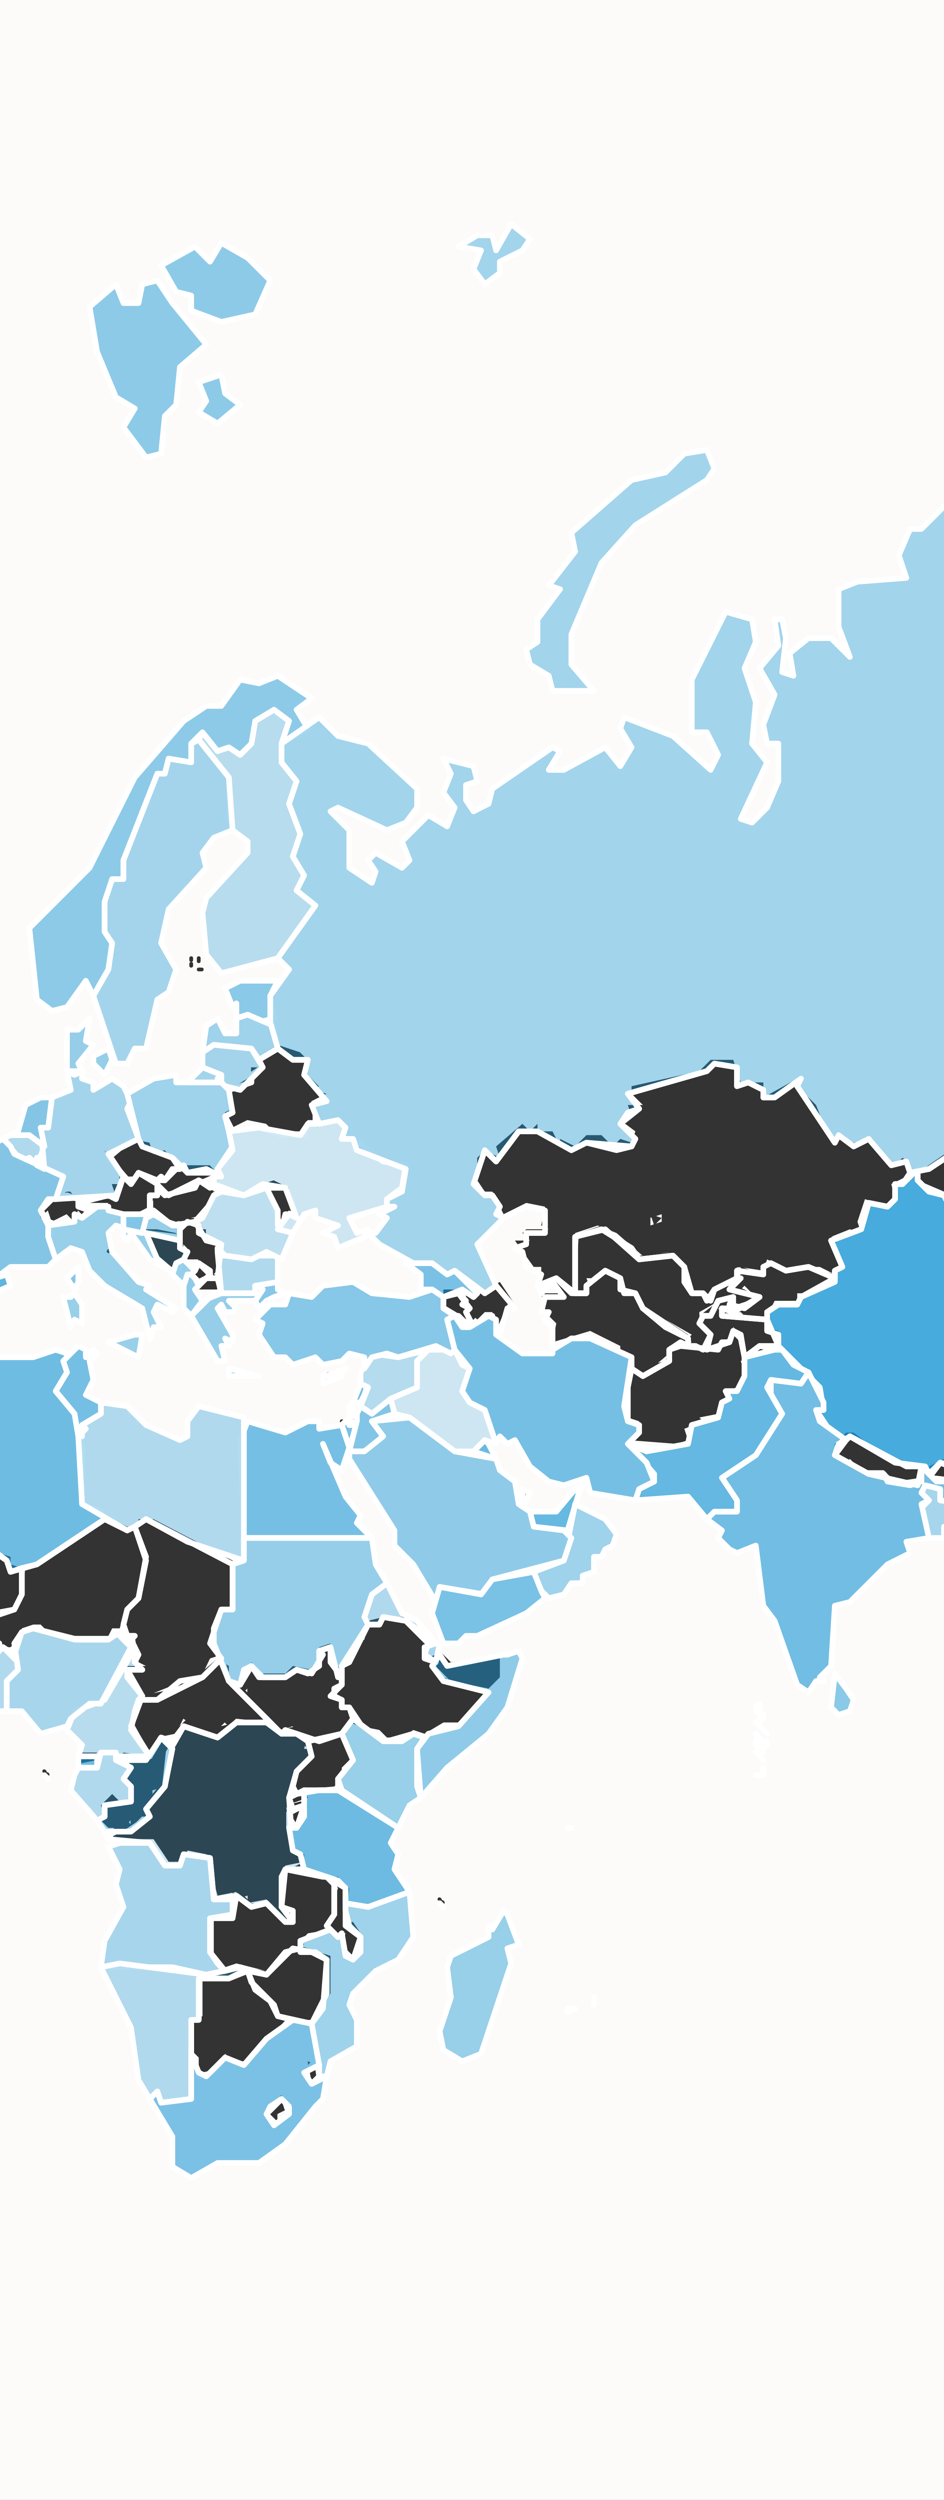 <?xml version="1.0" encoding="UTF-8"?>
<svg id="Camada_2" data-name="Camada 2" xmlns="http://www.w3.org/2000/svg" viewBox="0 0 250.8 664">
  <rect x="0" y="0" width="250.8" height="664" fill="#333333" stroke="none"/>
  <defs>
    <style>
      .cls-1 {
        fill: rgba(22, 149, 212, .31);
      }

      .cls-1, .cls-2, .cls-3, .cls-4, .cls-5, .cls-6, .cls-7, .cls-8, .cls-9, .cls-10, .cls-11, .cls-12, .cls-13, .cls-14, .cls-15, .cls-16, .cls-17, .cls-18, .cls-19, .cls-20, .cls-21, .cls-22, .cls-23, .cls-24, .cls-25, .cls-26, .cls-27, .cls-28, .cls-29, .cls-30, .cls-31, .cls-32 {
        fill-rule: evenodd;
      }

      .cls-1, .cls-3, .cls-4, .cls-5, .cls-6, .cls-7, .cls-8, .cls-9, .cls-10, .cls-11, .cls-12, .cls-13, .cls-14, .cls-15, .cls-16, .cls-17, .cls-18, .cls-20, .cls-21, .cls-22, .cls-33, .cls-23, .cls-24, .cls-25, .cls-26, .cls-27, .cls-28, .cls-29, .cls-30, .cls-31, .cls-32 {
        stroke: #fff;
        stroke-linecap: round;
        stroke-linejoin: round;
        stroke-width: 1.5px;
      }

      .cls-2, .cls-34 {
        fill: #fcfbfa;
      }

      .cls-3 {
        fill: rgba(22, 149, 212, .61);
      }

      .cls-4 {
        fill: rgba(22, 149, 212, .43);
      }

      .cls-5 {
        fill: rgba(22, 149, 212, .68);
      }

      .cls-6 {
        fill: rgba(22, 149, 212, .4);
      }

      .cls-7 {
        fill: rgba(22, 149, 212, .66);
      }

      .cls-8 {
        fill: rgba(22, 149, 212, .6);
      }

      .cls-9 {
        fill: rgba(22, 149, 212, .47);
      }

      .cls-10 {
        fill: rgba(22, 149, 212, .52);
      }

      .cls-11, .cls-19 {
        fill: rgba(22, 149, 212, .56);
      }

      .cls-12 {
        fill: rgba(22, 149, 212, .57);
      }

      .cls-13 {
        fill: rgba(22, 149, 212, .78);
      }

      .cls-14 {
        fill: rgba(22, 149, 212, .27);
      }

      .cls-15 {
        fill: rgba(22, 149, 212, .51);
      }

      .cls-16 {
        fill: rgba(22, 149, 212, .36);
      }

      .cls-17 {
        fill: rgba(22, 149, 212, .38);
      }

      .cls-18 {
        fill: rgba(22, 149, 212, .33);
      }

      .cls-20 {
        fill: rgba(22, 149, 212, .62);
      }

      .cls-21 {
        fill: rgba(22, 149, 212, .53);
      }

      .cls-22 {
        fill: rgba(22, 149, 212, .44);
      }

      .cls-33 {
        fill: none;
      }

      .cls-23 {
        fill: rgba(22, 149, 212, .39);
      }

      .cls-24 {
        fill: rgba(22, 149, 212, .58);
      }

      .cls-25 {
        fill: rgba(22, 149, 212, .2);
      }

      .cls-26 {
        fill: rgba(22, 149, 212, .37);
      }

      .cls-27 {
        fill: rgba(22, 149, 212, .48);
      }

      .cls-28 {
        fill: rgba(22, 149, 212, .43);
      }

      .cls-29 {
        fill: rgba(22, 149, 212, .49);
      }

      .cls-30 {
        fill: rgba(22, 149, 212, .65);
      }

      .cls-31 {
        fill: rgba(22, 149, 212, .63);
      }

      .cls-32 {
        fill: rgba(22, 149, 212, .3);
      }
    </style>
  </defs>
  <path class="cls-34" d="M73.8,533.5l-.3.3-.7-.3v-1.2l1,1.2Z"/>
  <path class="cls-34" d="M70.8,523.5l6-6,1.2-.3-7.2,6.3Z"/>
  <path class="cls-34" d="M78.1,507.2l-.3.3-1-1,1.3.7Z"/>
  <path class="cls-34" d="M72.6,506.3l-5.8-.8-.2-.2,4.2-.8,1.8,1.8Z"/>
  <path class="cls-34" d="M65.8,504.5l-.8-.8.8-.2v1Z"/>
  <path class="cls-34" d="M89.8,501.5l-1,3v-4.5l1,1.5Z"/>
  <path class="cls-34" d="M63.7,504.4l-.2-.2.53-.13-.33.33Z"/>
  <path class="cls-34" d="M64.3,504l-.27.07.17-.17.1.1Z"/>
  <path class="cls-34" d="M62.8,503.5l-.8-.8.8-.2v1Z"/>
  <path class="cls-34" d="M75.2,497.3l.6-1.8,5-1-5.6,2.8Z"/>
  <path class="cls-34" d="M35.7,485.5l-.5-.5,2.5-2.5h1l-3,3Z"/>
  <path class="cls-34" d="M34.7,484.5l-.5-.5.5-.5v1Z"/>
  <path class="cls-34" d="M77.7,475.5h1.68c-.28.08-3.14,1.78-3.18,1.8l2.3-7-.8,5.2Z"/>
  <path class="cls-34" d="M40.5,476.5v-1h.2l.9-.3-1.1,1.3Z"/>
  <path class="cls-34" d="M79.4,475.5h-.02s.02,0,.02,0Z"/>
  <path class="cls-34" d="M44.7,471.5l-.4.4.9-3.4-.5,3Z"/>
  <path class="cls-34" d="M80.8,468.5h-.6l1.3-1-.7,1Z"/>
  <path class="cls-34" d="M81.8,464.5h-1l.2-.8.8.8Z"/>
  <path class="cls-34" d="M46.2,462.3l-2.5-.8h-2l4.8-1-.3,1.8Z"/>
  <path class="cls-34" d="M74.5,459.3l-.8.2-2-2v-1l2.8,2.8Z"/>
  <path class="cls-34" d="M77.9,458.7l-1.7.3,1.5-.5.2.2Z"/>
  <path class="cls-34" d="M49.3,456.9l-1.6,1.6,1-2,.6.4Z"/>
  <path class="cls-34" d="M60.3,458.1l-1.6.4,1-1,.6.6Z"/>
  <path class="cls-34" d="M65.5,456.8l-4.1,1,1.3-1.3,2.8.3Z"/>
  <path class="cls-34" d="M70.2,455l-1.5-.5v-1l1.5,1.5Z"/>
  <path class="cls-34" d="M46.8,448.5l-6,1.2,6.5-2.6-.5,1.4Z"/>
  <path class="cls-34" d="M65.7,449.5l-.5-.5.5-.5v1Z"/>
  <path class="cls-34" d="M119.2,446l-1.5-.5-1.5-2.5,3,3Z"/>
  <path class="cls-34" d="M51.8,445.5h-.5l1-.4-.5.4Z"/>
  <path class="cls-34" d="M.8,437.5l-4-3,.5-.5,3.5,3.5Z"/>
  <path class="cls-34" d="M33,428.9l.8-2.4,4-4-4.8,6.4Z"/>
  <path class="cls-34" d="M38.7,411.5l-.2,2.8-.8-3.8,1,1Z"/>
  <path class="cls-34" d="M172.8,364.5l-.6-.3.6-.5v.8Z"/>
  <path class="cls-34" d="M176.8,361.5l-2,.5,2.5-2.1-.5,1.6Z"/>
  <path class="cls-34" d="M177.8,358.5v-1l2.1-.4-2.1,1.4Z"/>
  <path class="cls-34" d="M186.8,358.5l-1-1h1l.2-.8-.2,1.8Z"/>
  <path class="cls-34" d="M183.8,354.5l-1,1,1,1h-1v-2l-6-4,7,4Z"/>
  <path class="cls-34" d="M192.8,356.5h-2l2.7-.9-.7.9Z"/>
  <path class="cls-34" d="M195.4,353.1l-1.4,1.8.8-2.4.6.6Z"/>
  <path class="cls-34" d="M185.8,349.5l1,1h-1v-2l5.1-2.9-5.1,3.9Z"/>
  <path class="cls-34" d="M197.8,349.5h-3l-2-1h4l1,1Z"/>
  <path class="cls-34" d="M191.4,347.9l-.7-.3,1.2-.2-.5.5Z"/>
  <path class="cls-34" d="M144.8,347.83l-.1-.03h.1v.03Z"/>
  <path class="cls-34" d="M198.8,346.5h-3l4.5-1.5-1.5,1.5Z"/>
  <path class="cls-34" d="M199.8,343.5l-2.7-1.3.7-.7,2,2Z"/>
  <path class="cls-34" d="M159.3,325.7l-5.5,1.8-1,15h-1l1-1v-14l6-2,.5.2Z"/>
  <path class="cls-34" d="M194.5,340.8l-.7-.3,1.5-.5-.8.8Z"/>
  <path class="cls-34" d="M156.1,340.3l-.3-.8h1.3l-1,.8Z"/>
  <path class="cls-34" d="M196.8,338.5l-.5.5-.5-.5s0-1.99,0-1.9h1v1.9Z"/>
  <path class="cls-34" d="M204.6,334.9l-1.8,3.6-5.2-1.8,5.2.8,1-3,.8.4Z"/>
  <path class="cls-34" d="M163.8,327.5l6.9,6h-.9l-9-7.2,3,1.2Z"/>
  <path class="cls-34" d="M174.4,333h-.1l.55-.06c-.28.04-.45.06-.45.06Z"/>
  <path class="cls-34" d="M174.85,332.94c.95-.13,3.04-.41,3.05-.34l-3.05.34Z"/>
  <path class="cls-34" d="M173.7,325.2l-.9.3v-2.1h.3l.6,1.8Z"/>
  <path class="cls-34" d="M175.8,324.5l-1.5.5,1.5-1.5v1Z"/>
  <path class="cls-34" d="M175.8,323.5l-1.5-.5,1.5-.5v1Z"/>
  <path class="cls-34" d="M44.7,316.5h-2.6l.6-1-.5-1.5,2.5,2.5Z"/>
  <path class="cls-34" d="M53.03,313.5s-.03,0-.03,0h.03Z"/>
  <path class="cls-34" d="M41.9,313.3l-.2-.8h1l-.8.8Z"/>
  <path class="cls-2" d="M505.8,664.5H-519.2V-.5H505.8v665ZM-178.2,646.5l3-4h-3v4ZM-176.2,645.5l1,1,5-3-3-1-3,3ZM70.7,560.5l3,3v-2l4-2-3-3-4,4ZM-204.2,503.5l3,4-2,6,1,5-2,4,2,2v6l4,8,3-3h4l2,2,2-2,3,1,5,5,9,4-2,4,1,1-2,2,7,1,5-5,1-7h-4v-4l-2-2-5,1v-6l-2-3,2,2,2-5-4-6h-4l-1-8h-4l-3-3h-4l-3-3-1-5-11,4ZM82.7,552.5h2v-4l-3-1,1,5ZM-23.2,418.5l2,6-2,2h-10l-4,2-2-2-1,3-1-1,1,5,2,2-1,1,5,1,2-2,2,4,1,3,1,5h-2l1,1-2,4,4,2-1,5,14-4v-15H-4.2l5-3h2l3-3v-2l3-1h2l3,3h15l1-2h2l.3-1,.7,2,3,1,1,7,2,1h-5v2l4.7,5.7-1.7.3-2,6,5,9,.3-.7-.3,1.7-7-1-2,2h4l-2,4,2,2v4l-3,1-2-2-3,3,1,3h-2l3,3h1.5l-1.5,3h12l4,6h4l1-3,5,1,3,11,4-.8v5.8l-5,1v10l3,3,3-1,8,2-5-1-12,3v10l-3,1v8l2,2v4h4l3-5,2,2h4l10.4-11.3.6.3h6l5-7v-10l-8.1-2.7,1.1-.3-1-1,2-2,6-1-1-1,.3-.7,2.7,2.7h2l-1,3,3,3,2-2v-4l-2-3h-2l1-9-3-3h-2l.5.8-5.5-2.8h-1l-1-2v-2l-3-2-1.8-10.6,2.8,4.6,3-5-1,1v-2h-1l-3.8,1,5.8-2-.8-2.3,7.8-.7,2-2v-3l3-3-3-6h-1l3-3,3,1,5,1,2,2h4l3-2,3,1,5-3h4l8-8-7.5-2.5,7.5,1.5,3-3v-6l-13,2-3-3-1.7,2.5-.3-.5,1-1-3,1,1-5-6-6h-6l-4,1-1,5-3,1v2l-3,3v2l-3-3v-4l-3,1,1,3-3,3-5-1-2,2h-6l-3-3-3.6,5.4-.4-.4h-2v-4l-3-2-3.4,2.9,1.4-2.9,3-1-3-5,3-5-1-1,4-2v-12l-21-11h-4v2h-3l-6-3-17,12-4,1-1,9v-8l-3-1v-2l-6-2-1-3h-2l-5-5-9-5h-5l2,20ZM-371.3,542c-.3,0-.5.2-.5.5v.8c0,.3.2.5.5.5s.5-.2.5-.5v-.8c0-.3-.2-.5-.5-.5ZM464.7,535.5h4l-8-6h-1l5,6ZM-453.9,529.1c-.2-.2-.5-.2-.7,0-.2.2-.2.5,0,.7l.2.2s.2.1.4.1c0,.1,0,.3.1.4l.2.2c.2.2.5.2.7,0,.2-.2.2-.5,0-.7l-.2-.2s-.2-.1-.4-.1c0-.1,0-.3-.1-.4l-.2-.2ZM-406.9,522.1c-.2-.2-.5-.2-.7,0-.2.2-.2.5,0,.7l.2.2c.1.1.3.1.4.1,0,.2.1.4.1.4l.2.2c.2.2.5.2.7,0,.2-.2.2-.5,0-.7l-.2-.2c-.1-.1-.3-.1-.4-.1,0-.2-.1-.4-.1-.4l-.2-.2ZM-432.2,520.9c-.3,0-.5.2-.5.5v.8c0,.3.2.5.5.5s.5-.2.5-.5v.1s0-.05,0-.08c0,.19.09.37.1.38l.2.2c.1.1.3.1.4.1,0,.2.1.39.1.4l.2.2c.2.2.5.2.7,0,.2-.2.2-.5,0-.7l-.2-.2c-.1-.1-.3-.1-.4-.1,0-.2-.1-.4-.1-.4l-.2-.2c-.2-.2-.5-.2-.7,0-.08.08-.09.21-.1.32v-.02s0-.7,0-.7c0-.3-.2-.5-.5-.5v-.1ZM-412.2,522c-.3,0-.5.2-.5.5s.2.5.5.5h.8c.3,0,.5-.2.5-.5s-.2-.5-.5-.5h-.8ZM-434.9,519.1c-.2-.2-.5-.2-.7,0l-.2.2c-.1.1-.1.3-.1.4-.19,0-.39.09-.4.1l-.2.2c-.2.2-.2.5,0,.7.2.2.5.2.7,0l.2-.2c.1-.1.1-.3.1-.4.2,0,.39-.1.4-.1l.2-.2c.2-.2.2-.5,0-.7ZM-415.2,519c-.3,0-.5.2-.5.5s.2.5.5.5h.8c.3,0,.5-.2.5-.5s-.2-.5-.5-.5h-.8ZM-422.3,517c-.3,0-.5.2-.5.5v.8c0,.3.2.5.5.5s.5-.2.5-.5v-.8c0-.3-.2-.5-.5-.5ZM-426,514.1c-.2-.2-.5-.2-.7,0-.2.2-.2.5,0,.7l.2.2c.1.1.3.1.4.1,0,.2.1.4.1.4l.2.2c.2.2.5.2.7,0,.2-.2.2-.5,0-.7l-.2-.2c-.1-.1-.3-.1-.4-.1,0-.2-.1-.4-.1-.4l-.2-.2ZM-513.2,512c-.3,0-.5.2-.5.5s.2.5.5.5h.8c.3,0,.5-.2.5-.5s-.2-.5-.5-.5h-.8ZM117.1,504.1c-.2-.2-.5-.2-.7,0-.2.2-.2.5,0,.7l.2.2c.1.1.3.1.4.1,0,.2.1.4.1.4l.2.2c.2.2.5.2.7,0,.2-.2.2-.5,0-.7l-.2-.2c-.1-.1-.3-.1-.4-.1,0-.2-.1-.4-.1-.4l-.2-.2ZM453.8,502.5h2l-3-2,1,2ZM464.8,502.5h2l-1-1-1,1ZM-402.3,499c-.3,0-.5.2-.5.5v.8c0,.3.2.5.5.5s.5-.2.5-.5v-.8c0-.3-.2-.5-.5-.5ZM447.8,499.5l3-1h-2l-1-1v2ZM348.8,497.5l1,1,6-2-1-1h-4l-2,2ZM440.8,495.5h2l-1-1-1,1ZM12.1,470.1c-.2-.2-.5-.2-.7,0-.2.2-.2.5,0,.7l.2.2s.2.1.4.1c0,.1,0,.3.1.4l.2.2c.2.2.5.2.7,0,.2-.2.2-.5,0-.7l-.2-.2s-.2-.1-.4-.1c0-.1,0-.3-.1-.4l-.2-.2ZM20.7,468.5l5-1v-2h-4l-1,3ZM317.8,458.5l2,2,1-3-3,1ZM481.7,454c-.3,0-.5.2-.5.5h.1c0,.3.2.5.5.5h.7c.3,0,.5-.2.5-.5s-.2-.5-.5-.5h-.8ZM421.7,446c-.3,0-.5.2-.5.5v.8c0,.3.2.5.5.5s.5-.2.5-.5v-.8c0-.3-.2-.5-.5-.5ZM289.8,405.5l-1-1-2,2-2-2,2,4-.2.2-2.8-2.2-1-1v4l-1-1-3,2v2l3,3-1,5,1,1,3-3h4l6,8-2,4h6l1-5v10l-9,7h2l-1,5,3-2v-3l2,2,1-3,7-3-1-11-9-9v-4l3-3-1-1,4-2h-2l-2-4-3-1-4,2ZM-181.2,442.5h2v-2h-2v2ZM-202.8,435.1c-.2-.2-.5-.2-.7,0-.2.2-.2.5,0,.7l.2.2s.2.1.4.1c0,.1,0,.3.1.4l.2.2c.2.2.5.2.7,0s.2-.5,0-.7l-.2-.2s-.21-.1-.4-.1c0-.1,0-.3-.1-.4l-.2-.2ZM406,432.2c-.2-.2-.5-.2-.7,0l-.2.2s-.1.21-.1.4c-.1,0-.3,0-.4.1l-.2.2c-.2.2-.2.5,0,.7.2.2.5.2.7,0l.2-.2s.1-.2.1-.4h.3l.1-.1.2-.2c.2-.2.2-.5,0-.7ZM409,427.2c-.2-.2-.5-.2-.7,0l-.2.2s-.1.21-.1.4c-.1,0-.3,0-.4.1l-.2.2c-.2.2-.2.5,0,.7.2.2.5.2.7,0l.2-.2s.1-.2.1-.4c.1,0,.3,0,.4-.1l.2-.2c.2-.2.2-.5,0-.7ZM-182.2,421c-.3,0-.5.2-.5.5v.8c0,.3.2.5.5.5s.5-.2.5-.5v-.8c0-.3-.2-.5-.5-.5ZM-211.2,418.5l2,2,2-2,7-1-8-4h-2l-1,5ZM-197.2,419.5h4l-4-2v2ZM-234.2,414c-.3,0-.5.2-.5.5s.2.5.5.5h.8c.3,0,.5-.2.5-.5s-.2-.5-.5-.5h-.8ZM-43.2,391l-3.9,5-1,4-2.5,3-2,3-1,2-1.6,4h2.6l9.4-.5v-5.5l3.1-1v-7.75h4.7l4.2-.25v-6.5h-9.9l-2.1.5ZM-208.2,408c-.3,0-.5.2-.5.5v.8c0,.3.2.5.5.5s.5-.2.5-.5v-.8c0-.3-.2-.5-.5-.5ZM-211.8,407.1c-.2-.2-.5-.2-.7,0-.2.2-.2.5,0,.7l.2.2s.2.1.4.1c0,.1,0,.3.1.4l.2.2c.2.2.5.2.7,0s.2-.5,0-.7l-.2-.2s-.21-.1-.4-.1c0-.1,0-.3-.1-.4l-.2-.2ZM319.1,405.2c-.2-.2-.5-.2-.7,0l-.2.2s-.1.2-.1.4c-.1,0-.3,0-.4.1l-.2.2c-.2.2-.2.5,0,.7.2.2.5.2.7,0l.2-.2s.1-.2.1-.4c.1,0,.3,0,.4-.1l.2-.2c.2-.2.2-.5,0-.7ZM221.8,383.5v2l3,3,1-1,3,3h6l3,3,7-1v-4l-3,1-6-2-9-7h-2l-3,3ZM246.8,389.5l1,3h8l-2-4-3-1-4,2ZM185.8,284.5l-18,4v2l3,3h-4l1,3-3,1,4,3-1,3-3-1-2,2-3-3h-4l-3,3-4-2v2l-2-4h-4v-2l-2,2-2-2-7,6,1,3-4-2-2,2v6l2,3h2l3,6,6-3,5,1-1,5,2,1h-6l-1,1,2,2h-4l5,7h2v4l2-1,4,4h-6l.9,4.3-.9-.3,1,1v-.67l2,.67h-2v2l1-1,2,2-1,5,10-3,8,4v2l3,1,.8,2.2-.8.8-2,8,1,5,3,1v2l-3,3,13,1,3-1-1-3,5-2-1-1,5-1v-2l3-3-1-1,3-1,2-4-1-3,8.7-4.3,1.3.3v-4l-3-1-.9-2.8.9-.2,2-4h6v-2h4l6-5-6-2h2l4,2,2-4-2-4,1-2h-2l5-2,3,1-1-3,2-6,6,2,2-2-1-4,4-2,1-3-2-2-2,2-6-7-5,1-4-2-2,2-4-10-6-6,1-1-9,5v-4h-6l-2-6h-6l-3,3ZM90.8,377c-.3,0-.5.2-.5.5s.2.5.5.5h.8c.3,0,.5-.2.5-.5s-.2-.5-.5-.5h-.8ZM93.8,373c-.3,0-.5.2-.5.5v.5c0,.3.2.5.5.5-.3,0-.5.2-.5.5v1c0,.3.2.5.5.5-.3,0-.5.2-.5.5v.5c0,.3.2.5.5.5s.5-.2.5-.5v-.5c0-.3-.2-.5-.5-.5.3,0,.5-.2.5-.5v-1c0-.3-.2-.5-.5-.5.3,0,.5-.2.5-.5v-.5c0-.3-.2-.5-.5-.5ZM362.8,338.5l-1-1-4,2,1,3-5-2-1,3h-2l-3,3v2l1-1,2,2-2,4,2,2,5.1-1.3-2.1,1.3,1,3h-2l2,4-2,2,1,3,8-4v-6l-3-5-.3.2-.7-2.2h-2l2-4,1,1,4-4v-4l1,1v-2h2l-2-3-1,3ZM90.5,363.8l-2.7.7h-1l1.5.5.5.5.2-.2.8.2-.5-.5,1.2-1.2,1.3-.3h-1l-.3.3ZM213.8,364.5l1-1h-2l1,1ZM128.8,342.5l-3-2v3h-2v1.8l-1.3-1.8-.7-1h-4v4l4,2.4v1.6l3,1,1.5-1.5.5.5,2-2h2l1,5,3-7h2l-4-6-4,2ZM28.7,306.5l-1-1,5,7h3l-1,1-3-1v2h-2l1,3h-10v1.7l-2-2.7h-1l-7,5v2l2-2,1,3,4-2,2,2,1-3,1,1,2-2h-2l-.8-1h7.8v2l7,1,4-2,1-1.7v3.7l6,2,1-.2v4.2l-1-1-5-1h-3l1,5,7,6-1-1,3-3v-3l1,1-1,3h4l-2,4,2,2-1,2h6v-4h-1l2-2v-6l-4-2v-2h-2l-1-3h-1l4-1-1-1,3-3v-2h2v-2l-1,1-4-2h-.67c.38-.08,4.67-2,4.67-2l-2-2h-6l-3-1-3-3-3,1-1-3-5-1-6,4ZM271.8,301.5l2,4-2,2h-8l-7-5-13,9v2l7,3,2,4-1,7h8l6,4v2l3,3,14,1,2,2,8,2,8-4h6l5-5-1-3,2-2,5,1,12-8,5,1v-2l-4-4h-8l3-8-2-1-2,1-3-2-4,4-1-1-8,2-12-6-6,2-4-6-6-2-2-1-4,4ZM30.1,331.1c-.2-.2-.5-.2-.7,0l-.2.2c-.1.1-.1.3-.1.4-.2,0-.39.1-.4.1l-.2.2c-.2.2-.2.5,0,.7.2.2.5.2.7,0l.2-.2c.1-.1.1-.3.1-.4.2,0,.39-.1.4-.1l.2-.2c.2-.2.2-.5,0-.7ZM69.7,314.5l4,6,1,5,2-4,3,1-2-2-1-5-4-2-3,1ZM9.7,307.5l2,2-1-3-1,1ZM68.7,281.5v2h-2v4l-1-1-5,3,1,5-2,1,2,4,4-2,5,1,2,2h8l1-3h2l-1-5,4-2-3-1,1-1-3-3v-4l-2-2-6-2-5,4ZM-19.3,287c-.3,0-.5.2-.5.5v.8c0,.3.2.5.5.5s.5-.2.5-.5v-.8c0-.3-.2-.5-.5-.5ZM52.8,257c-.3,0-.5.2-.5.5s.2.5.5.5h.8c.3,0,.5-.2.5-.5s-.2-.5-.5-.5h-.8ZM50.8,254c-.3,0-.5.2-.5.5v.5c0,.3.2.5.5.5-.3,0-.5.2-.5.5v.5c0,.3.2.5.5.5s.5-.2.5-.5v-.5c0-.3-.2-.5-.5-.5.3,0,.5-.2.5-.5v-.5c0-.3-.2-.5-.5-.5ZM52.8,254c-.3,0-.5.2-.5.5v.8c0,.3.2.5.5.5s.5-.2.5-.5v-.8c0-.3-.2-.5-.5-.5ZM-25.2,244.5l1-1-1-1v2Z"/>
  <path class="cls-33" d="M117.8,344.5l4-1,3,4-1,1,2,4-8-5v-3Z"/>
  <path class="cls-30" d="M140.8,401.5h7l5-6,1,1-3,10-9-1-1-3v-1Z"/>
  <path class="cls-26" d="M257.8,408.5l-1,4-3-7h-3v3h-4l-2-8,2-2-2-2,1-2,4,1v3l7,1-4,4,2,2,1-2,2,5Z"/>
  <path class="cls-33" d="M197.8,360.5l-1-6-2-1-1,3h-2l-1,2-10-1-3,1v3l-7,4-3-2-1,5v9l3,1v2l-3,3,9,2,7-2,1-5,7-2,1-4,2-1-1-2h3l2-4v-5ZM197.8,360.5l4-3,6,1-10,2Z"/>
  <path class="cls-33" d="M121.8,349.5l3,3h-2l-2-3h1ZM128.8,343.5l3-2,5,6h-2l-2,7-2-2v-3l-5,3-2-4,1-1-2-1,1-1-2-2,1-1,3,2,1-1-2-2h2l2,2Z"/>
  <path class="cls-13" d="M307.8,418.5l-3,1-2-1v-2l1-2h5v2l-1,2ZM356.8,308.5l5,2,5,7h4l2-2,5-1-1,4-2,1v5l-2,4h-6l-1,11-2-3-1,2-5,2,1,2-4-1-8,7-9,4,4-6-2-2-7,6-5,2,6,6,4-3,5,4-5,1-4,3-1,3,3,2,5,9v2l-2,1,2,6-9,14-8,5-15,5-1,3-2-2,1-1-9-2v-3l-4-1-11,3,1,3h-2v-2l-4,1-2-2,1-2-2-1v-3l-3,1v-4l3-2v-5l-2-1v-2h-5l1-2-2-2-12,6-5-2-3,3-1-2-8-1-12-7-1,1-4-2-4-6h2l-1-6-11-11-3-7v-2l3-2h5l1-2,9-4v-3l2-1-3-7,8-3,2-7,5,1,2-2v-4h2l4-4v3l3,3,4,1,2,4v6l7,1,3,3h2l3,6,16,1,7,2,2,2,7-4,8-1,4-4v-5l5,1,9-6,9-3-5-4-7,1-1-2,4-7,3,1,4-2,5-15,7-1,5,2,6,11,1,4Z"/>
  <path class="cls-33" d="M254.8,390.5l1,3-9-1,3-4,4,1,1,1Z"/>
  <path class="cls-33" d="M86.8,365.5l5-2-3,3-1-1h-1Z"/>
  <path class="cls-26" d="M90.8,365.5l-5,2v-2h5Z"/>
  <path class="cls-11" d="M111.8,342.5v-4l-4-3h7l4,3,2-1,6,6-1,1-3-2-5,2-3-2h-3Z"/>
  <path class="cls-8" d="M214.8,364.5l4,8v2h-2l1,3,7,5-3,4,9,5,13,3,1-5,4,4h7l-1-3,12-6,2,2-1,2h3l-1,4-2-1-3,3-3,8-3-1-1,7-2-5-1,2-2-2,4-4-7-1v-3l-4-1-1,2,2,2-2,1,2,9-6,1,1,3-6,3-10,10-4,1-1,16-3,3,1,1h-2l-2,3-3-2-6-17-3-4-2-16-5,2-2-1-3-3,1-2-4-3,2-2h6v-3l-4-6,9-6,7-11-3-4v-5l8,1,2-3Z"/>
  <path class="cls-25" d="M122.8,362.5l2,1-2,6,2,3,4,2,3,9-3-1-3,3h-5l-12-9-4-1-1-4,7-3v-7l3-3h7l2,4Z"/>
  <path class="cls-19" d="M95.8,373.5l-3,3v2h2l-2,6-2-6,2-2v-3h3Z"/>
  <path class="cls-33" d="M92.8,376.5l3-3h-3v3ZM92.8,376.5v2h2l-2,6-2-6,2-2Z"/>
  <path class="cls-21" d="M94.8,375.5l1-2,3,2,5-4,1,4-6,2,3,4-1,1-4,3h-4l2-8v-2Z"/>
  <path class="cls-33" d="M195.8,339.5l-6,3-1,3-2-2h-3l-2-7-3-3-9,1-9-8-8,2v15l-5-4-5,2,1-3-4-2-1-4-2-1,3-1v-3h5v-6l-5-1-6,3-2-1,1-2-2-3h-2l-3-3,3-9,3,3,6-8h5l9,5,4-2,8,2,4-1,1-2-4-4,5-4-3-4,21-6,2-2,6,1v5l3-1,4,2v2h3l7-5-1,2,10,15,1-2,4,3,4-2,6,7,4-1,1,3-2,3h-2v4l-2,2-5-1-2,7-8,3,3,7-2,1v2l-7-3-6,1-4-2-2,1v2l-7-1v2Z"/>
  <path class="cls-33" d="M195.8,339.5v-2l7,1v-2l2-1,4,2,6-1,7,3-9,5-1,2h-5l-3,2v2l-12-1v-2l3,1,7-4-8-2,3-3h-1Z"/>
  <path class="cls-31" d="M129.8,383.5l2,4-6-2,3-3,1,1Z"/>
  <path class="cls-29" d="M226.8,451.5l-1,3-3,1-2-2,1-9,3,4,2,3Z"/>
  <path class="cls-24" d="M95.8,372.5h-2l2-5h2l-1,3-1,2Z"/>
  <path class="cls-33" d="M243.8,310.5h3l9-6,15,4,4-10,6,2,3,2,1,3,4,2,6-2,8,5,6,1,10-5,3,2h4l-4,7,1,2,7-1,5,4-7,2-11,7-5-1v4l-4,5-8,1-7,4-2-2-7-2-16-1-3-6h-2l-3-3-7-1v-6l-2-4-4-1-3-3v-3Z"/>
  <path class="cls-33" d="M244.8,389.5v4l-3,1-6-1-1-2h-4l-9-5,1-3,3-2,15,8h4Z"/>
  <path class="cls-7" d="M207.8,358.5l3,4,4,2-2,3-8-1-1,2,4,7-7,11-9,6,4,6v3h-6l-2,2-5-6-14,1,1-3,4-2v-2l-7-8,5,2,11-2,1-5,7-2,1-4,2-1-1-2h3l2-4v-5l8-2h2Z"/>
  <path class="cls-6" d="M160.8,411.5l-1,2h-2v4l-3,1v2h-3l-2,3-4,1-2-2-2-5,8-3,3-15,8,4,3,4-1,3-2,1ZM153.8,396.5l-1-1,2-1-1,2Z"/>
  <path class="cls-33" d="M91.8,377.5l-1,1M94.8,375.5v2l-2,1,1-4,1,1Z"/>
  <path class="cls-31" d="M138.8,399.5v-4l2,1-2,4v-1Z"/>
  <path class="cls-9" d="M115.8,425.5l-6-10-5-5v-4l-12-19v-2h4l5-4-3-4,10-1,12,9,11,2,1,3,4,3,1,6,3,2,1,4,8,1,2,2-2,6-19,5-2,4-12-2v3l-1,1Z"/>
  <path class="cls-1" d="M103.8,371.5l-5,4-3-2,2-5-2-1v-3l3-5,7,1,8-2-3,3v7l-7,3Z"/>
  <path class="cls-33" d="M167.8,363.5v-3l-11-5h-5l-5,3v-6l-2-2,1-2h-2l1-4h5l-3-4-3,3-1-2,5-2,4,4h4v-2l5-4,4,2,1,4h3l2,4,12,8v2l-2-1-3,2v3l-7,4-3-2Z"/>
  <path class="cls-33" d="M195.8,347.5h-4v2l12,1v3l3,1v3h-5l-4,3-1-5-2-2-1,3-6,2,1-4-3-3,1-2h2l2-4,4-1v3h1Z"/>
  <path class="cls-33" d="M182.8,357.5v-2l-6-3-6-5-2-4-4-1v-3l-4-2-5,4v2h-3v-15l7-2,8,5,2,3,9-1,3,3v4l2,3h3l1,2,2-3,6-3-2,3,8,2-4,3-4-1,1-2-4,1-2,4h-2l-1,2,3,3-2,4-2-1h-2Z"/>
  <path class="cls-12" d="M144.8,424.5l-5,4-13,6h-3l-2,2h-4l-3-8,2-7,11,2,3-4,11-2,2,5,1,2Z"/>
  <path class="cls-15" d="M98.8,343.5l10,1,6-2,3,2v3l3,2-2,1,2,8-1,1-4-2-10,3-3-1-4,1-2,3v-3l-4-1-2,2-5,1-2-2-6,2-2-2h-3l-4-6,1-3-2-1,4-4h4l1-3,6,1,3-3,8-1,5,3ZM70.8,345.5l-2,2-1-2,2-3-2-1,6-1v2l2,1-3,1-2,1Z"/>
  <path class="cls-33" d="M76.8,485.5v-4l4-2-2,6h-2Z"/>
  <path class="cls-26" d="M39.8,489.5l4,6h4l1-3,7,1,1,11h5v4l-6,1v9l4,5-5,1-9-2h-19l1-7,5-9-2-6,1-4-3-6,3-1h8ZM28.8,488.5l-1-2h3l-2,1v1Z"/>
  <path class="cls-18" d="M1.8,454.5H-1.2v-8l-3-4,5-5,4,4v2l-3,3v8Z"/>
  <path class="cls-33" d="M-14.2,444.5h-6l-2-3,1-2,4-6,1,1,9-6,2,1v3l5,4v2l-3,3-6-1-5,2v2Z"/>
  <path class="cls-33" d="M66.8,526.5l6,6,1,3,4,1-7,5-6,7-5-2-3,4-4,1-2-6v-9h2v-11h8l5-2,1,3Z"/>
  <path class="cls-25" d="M81.8,462.5l1,4-4,4-2,7,1,14,2,1,1,4h-5l-1,2v8l3,4h-2l-5-5-4,1-4-3-6,1-1-11-7-1-1,3h-4l-4-6-11-1,1-2h4l6-4-1-2,5-6,1-9,4-7,9,3,5-4h8l4,3h4l3,2Z"/>
  <path class="cls-32" d="M30.8,466.5h-10l1-3-4-4,2-5,8-3,7-12v-4l2,4-1,2,2,2h-4l4,7-3,8,5,8h-9Z"/>
  <path class="cls-33" d="M36.8,451.5h5l12-6,5-5,2,6,11,11h-9l-5,4-9-3-3,4-3-1-3,5-5-7,1-5,1-3Z"/>
  <path class="cls-16" d="M116.8,436.5l-1,5-3-1v-3l3-1h1Z"/>
  <path class="cls-6" d="M30.8,486.5h-3l-2-3,2-1v-3l7-1v-4l-2-2,2-3-4-2h8l4-6,3,3-2,10-5,6,1,2-5,4h-4Z"/>
  <path class="cls-24" d="M92.8,384.5l-2,6-3-2-2-5,6,14,4,5-1,2,4,4h-34l-1-26,2-5,10,3,6-3h3v2l6-1,2,6Z"/>
  <path class="cls-3" d="M27.8,403.5l-18,12-7,2-1-3-33-23v-5l15-6v-3l7-3-3-9,3-2,7-3h11l6-2,3,1v5l-3,5,5,6,2,9v15l5,2,1,2Z"/>
  <path class="cls-18" d="M113.8,436.5l-6-6-6-1-1,2h-3l-1-2,2-6,4-3,4,8,4,2,5,6h-2Z"/>
  <path class="cls-33" d="M101.8,429.5l6,1,4,3,2,3-1,3,3,2-1,1,3,4,12,3-8,9h-4l-5,3-3-1-7,2-6-3-4-6h-2v-2l-2-1v-2l2-1v-5l2-1,5-10h3l1-2Z"/>
  <path class="cls-18" d="M25.8,483.5l-7-8,1-4,1-2h5l1-4h4v2l4,2-2,3,2,2v4l-7,1v3l-2,1Z"/>
  <path class="cls-20" d="M20.8,469.5v-3h5v3h-5Z"/>
  <path class="cls-4" d="M110.8,474.5l1,3-3,2-3,6-15-10-1-3,4-5-3-7,3-4,8,6h5l3-2,3,1-2,3v10Z"/>
  <path class="cls-18" d="M35.8,405.5l-2,1-12-7-1-18,2-2-1-1,5-3v-3l7,1,5,5,9,4,2-1v-4l3-4,12,3v38l-15-5-11-6-3,2Z"/>
  <path class="cls-33" d="M-41.2,430.5l2-2,6-1h11l1-2-3-26h4l10,6,12,9,1,3,3-1v7l-2,4-16,3-4,4h-2l-3,4v4l-2,1-7-1-2-5h-7l-1-5-1-2Z"/>
  <path class="cls-33" d="M75.8,558.5l1,3-4,3-2-3,4-4,1,1Z"/>
  <path class="cls-6" d="M91.8,505.5l6,1,11-4,1,12-4,6-6,3-6,6-1,3,2,4v7l-7,4-1,4h-2l-2-14,4-8v-9l-3-2h-4v-3l8-3,2,2,1-1,1,6,2,1,2-6-3-3-1-4v-2Z"/>
  <path class="cls-4" d="M134.8,508.5l3,8-3,1,1,4-8,24-5,2-5-3-1-5,3-9-1-8,1-3,10-5v-3l1,1,3-5,1,1Z"/>
  <path class="cls-33" d="M91.8,505.5v6l4,3v4l-2,2-2-1-1-6-1,1-3-3,2-3v-8l-2-2,5,3v4Z"/>
  <path class="cls-18" d="M39.8,557.5l-3-5-2-14-8-16,5-1,23,3,9-2,1,1-4,2h-8v11h-2v21l-8,1-1-3-2,2Z"/>
  <path class="cls-33" d="M80.8,475.5v4l-3,1-1-3,2-1,2-1Z"/>
  <path class="cls-26" d="M17.8,458.5l-7,2-5-6H1.8v-8l3-3-1-7,2-3,3-1,11,3h9l2-2,4,4-8,15h-3l-5,4-1,2Z"/>
  <path class="cls-33" d="M-.2,438.5v-2l-3-1-2-5,9-3,2-4v-7l4-1,18-12,6,3,2-1,3,8-2,11-3,3-1,4,1,3h2l-2,2-2-3-3,2h-8l-12-3-3,1-2,6-3-2-1,1Z"/>
  <path class="cls-22" d="M90.8,445.5l-3-4v-4l-3,1,1,1-3,5-4-1-3,2h-6l-3-3-2,1-1,4-3-1-4-10v-4l2-5h3v-12l3-1v-6h34l1,7,3,5-4,3-2,6,1,2-7,11v3Z"/>
  <path class="cls-33" d="M90.8,445.5v2l-3,3,3,1v2h2l1,3-3,4-6,2-9-3-1,1-13-13h2l3-5,2,3h7l3-2,3,1,3-2v-4l3-1,2,8h1Z"/>
  <path class="cls-33" d="M84.8,551.5l-2,2-2-2,2-3h2v3Z"/>
  <path class="cls-33" d="M34.8,435.5l1-1h-2l-1-3,1-4,3-3,2-10-3-9,3-2,23,12v12h-3l-3,9,3,4-5,5-6,1-6,5h-5l1-1-4-5v-2h4l-2-2v-4l-1-2Z"/>
  <path class="cls-9" d="M134.8,439.5l3-1,1,2-4,13-5,7-11,9-7,8-1-13,3-4,8-2,8-9-12-3-3-4,2-3,2,3,15-3h1Z"/>
  <path class="cls-20" d="M89.8,475.5l16,10-2,4,2,3-1,4,4,6-11,4-6-1v-4l-2-2-9-3-1-4-2-1-1-6h2l2-3v-7h9Z"/>
  <path class="cls-24" d="M20.8,381.5l-1-6-5-6,3-5-1-3,4-4,2,1v2l2-2,1,1-2,2,1,5-2,4,4,2v3l-5,3v3h-1Z"/>
  <path class="cls-33" d="M86.8,498.5l2,2v8l-2,3,1,1-8,3v2l-4,1-5,6-7-2-4,1-2-2-2-3v-9h6l1-6,4,3,4-1,5,5h2v-3l-3-1,1-10,10,2h1Z"/>
  <path class="cls-33" d="M84.8,475.5l-6,1-1-2,1-4,4-4-1-4,9-2,3,7-4,5v3h-5Z"/>
  <path class="cls-11" d="M83.8,559.5l-8,10-7,5h-11l-7,4-5-3v-8l-6-10,2-2,1,3,8-1v-12l2,5,2,1,5-5,5,2,6-7,7-5,5,1,2,11-4,2,2,3,4-2-1,6-2,2ZM75.8,558.5l-1-1-3,2-1,2,2,3,4-3v-2l-1-1Z"/>
  <path class="cls-33" d="M82.8,537.5l-9-2-2-4-4-3-2-5,5,1,7-7,5,1,4,2-1,13-3,4Z"/>
  <path class="cls-33" d="M-518.2,520.5l1-2M500.8,522.5l1,3-4-2h3v-1ZM503.8,520.5l-2,1,4-3v2h-2Z"/>
  <path class="cls-9" d="M52.8,341.5l-1,1,2,3-3,4-2-2v-8l1-2,2,2,1,2Z"/>
  <path class="cls-18" d="M2.8,301.5h5l4,3-2,5-2-2-2,1-5-6,2-1Z"/>
  <path class="cls-33" d="M41.8,315.5v2h-2v4l-4,2-15-4,8-2,2,1,2-6,2,2,2-3,5,3v1Z"/>
  <path class="cls-18" d="M57.8,331.5l1,2h15v7l-6,1v2h-9l-1-11v-1Z"/>
  <path class="cls-25" d="M47.8,329.5v2l2,1-3,6-5-4-3-7,8,1,1,1Z"/>
  <path class="cls-33" d="M60.8,289.5l6-2v-2l3-2-1-2,5-3,4,3h4l-1,4,6,7-3,1v5h-2l-1,3h-6l-6-2-7,1-2-4,2-1-1-4v-2Z"/>
  <path class="cls-33" d="M20.8,318.5v2l3,1-2,2-2-1v2l-4,1-3-1-2-3,3-3,4-1,3,1Z"/>
  <path class="cls-33" d="M41.8,313.5l-5-2-2,3-6-7,6-5h2l1,2,8,3,2,3h-2l-2,3-1-1-1,1Z"/>
  <path class="cls-17" d="M21.8,284.5v2l3,1v2l5-3,3,2,2,4-1,2,3,8-8,4,4,6-2,5-16,1,2-6-5-2-1-11h2l1-8,5-2-1-5,2,1,2-1Z"/>
  <path class="cls-5" d="M-32.2,341.5l-1-5,4-3,18,2,10,4,3-1,1,3-7,3-3,6,1,2-6,8h-6l-5,2-4-4v-9l3-7-3-2-2,1-1-2-1,1-1,1Z"/>
  <path class="cls-10" d="M150.8,533.5h2l-2,1v-1ZM-155.2,465.5h-6v-7l2-2,6,3-2,4v2ZM20.8,340.5l-1,2-2-3,3-3v4ZM3.8,306.5l13,6-2,6h-2l-2,3,3,6-1,1,2,6-2,2H2.8l-4,3-10-4,2-11-5-6-5-2v-3h8v-5l2,2,7-3,1-4,2-1,2,2,1,2ZM465.8,533.5l3,4h-2l-6-6,1-1,3,3h1Z"/>
  <path class="cls-32" d="M74.8,197.5v5l4,5-2,6,3,8-2,6,3,5-2,4,5,4-10,14-15,4-4-5-1-11,1-4,11-12v-3l-4-3-1-3v-11l-8-10,1-2,4,5,3-1,3,2,3-3,1-6,5-3,4,3-2,6Z"/>
  <path class="cls-22" d="M60.8,363.5l8,2h-8v-2ZM69.8,342.5l-2,3h-7l2,2-1,1h-2l-1-2-1,1,4,7v2l-2-1,1,2h-2l1,4h-2l-7-12,6-6h11v-2l2,1Z"/>
  <path class="cls-29" d="M62.8,270.5v-4l-1,1-2-5,4-2h10l-2,4,1,6-4,1-3-2-3,1Z"/>
  <path class="cls-33" d="M39.8,321.5v-4h2v-2l2,2,8-2,1-2,6,3-7,8-6,1-5-4h-1Z"/>
  <path class="cls-22" d="M47.8,325.5v4l-9-2,3,7,5,4-7-4-5-7-1,2-1-1v-2l5,1,1-4,2-1,5,3h2Z"/>
  <path class="cls-28" d="M37.8,354.5l-1,6-8-4,7-2h2ZM19.8,343.5l2,3v5l-2-1-1,2-2-8h2l1-1ZM28.8,321.5l4,1,1,4-3-1-2,2,1,5,7,8,3,1-1,1,8,5-1,1-4-2-1,2,2,4h-2l-1,3-2-8-10-6-4-4-2-5-3-1-4,3-2-6v-3l7-1v-2l2,1,4-3h3v1Z"/>
  <path class="cls-33" d="M52.8,340.5l-2-2,2-3,3,3-1,1-2,1Z"/>
  <path class="cls-17" d="M58.8,287.5v-2l-5-2v-4l3-2,10,1,3,5-6,6-4-1-1-1Z"/>
  <path class="cls-6" d="M53.8,279.5l1-7,3-2,2,4h3v-4l3-1,7,3,1,6-5,3-2-3-10-1-3,2Z"/>
  <path class="cls-33" d="M10.8,307.5l1,3-2-1v-2h1Z"/>
  <path class="cls-33" d="M52.8,341.5l2-2h3l1,4-5,2-2-3,1-1Z"/>
  <path class="cls-33" d="M69.8,315.5h6l2,4,1,3h-3l-1,4-4-11h-1Z"/>
  <path class="cls-10" d="M10.8,291.5h3l-1,8h-2l1,5-4-3H2.8l2-1,2-7,4-2Z"/>
  <path class="cls-22" d="M49.8,338.5l-1,3-3-3,1-3,2-1,3,3-1,1h-1Z"/>
  <path class="cls-6" d="M36.8,302.5l-3-12,7-4,6-1v2h12l2,2,1,6-2,1,2,8-4,6,1,2-4-2-5,1-4-4-8-3-1-2Z"/>
  <path class="cls-14" d="M58.8,316.5l6,1,6-2,3,6v4l4,2-3,7-4-2-4,2-7-1-2-2,1-1-4-1-3-5,2-1,3-6,2-1Z"/>
  <path class="cls-33" d="M52.8,327.5l6,3-1,9h-2v-2l-3-2-1,2-3-3,1-2-2-1v-5l2-2,3,1v2Z"/>
  <path class="cls-27" d="M73.8,179.5l9,6-4,3,3,5-7,4,2-6-4-3-5,3-1,6-3,3-3-2-3,1-4-5-3,3v5l-6-1-1,4h-2l-9,23v5h-3l-2,6v8l2,3-1,7-4,7-2-4-5,7-4,1-4-3-2-19,16-16,12-24,13-15,6-4h4l5-7,5,1,5-2ZM63.8,107.5l-6,5-5-3,2-3-2-5,6-2,1,5,4,3ZM45.8,80.5l9,11-7,6-1,10-3,3-1,10-4,1-6-8,3-5-5-3-5-12-2-12,7-6,2,5h4l1-5,4-1,4,6ZM65.8,68.5l6,6-4,9-9,2-8-3v-4l-4-1-4-7,9-5,4,4,3-5,7,4Z"/>
  <path class="cls-33" d="M47.8,310.5l1-1,1,2h8l-2,4-3-2-8,4-3-2v-2h2l3-3h1Z"/>
  <path class="cls-21" d="M32.8,322.5h8l-2,1-1,4-5-1v-4Z"/>
  <path class="cls-17" d="M56.8,222.5l-3,4,1,4-10,11-2,9,4,7-2,6-3,2-3,13h-3l-2,4h-3l-6-18,4-7,1-7-2-3v-8l2-6h3v-5l9-23h2l1-4,6,1v-5l2-1,8,10,1,14-5,2Z"/>
  <path class="cls-25" d="M83.8,298.5l6-1,2,2-1,3h3l8,6,6,1-1,6-4,3v2l-10,3,2,4,3-1-1,2-7,3-1-3-3-1,4-2-6-2v-2l-3,1-3,5-4-1,3-4,2,1-3-8-6-1-5,3-8-3v-2h2l-1-2,4-5-1-5,8-1,11,2,2-3h2Z"/>
  <path class="cls-33" d="M117.8,506.5l-1-1"/>
  <path class="cls-33" d="M12.8,472.5l-1-1"/>
  <path class="cls-33" d="M496.8,480.5v-1M490.8,476.5v-1M485.8,468.5v-1M-454.2,466.5l1,1"/>
  <path class="cls-33" d="M200.8,453.5l1-1M201.8,453.5l-1,1M202.8,455.5l-1-1M202.8,456.5l-1-1v2M200.8,457.5l1,1M202.8,459.5l1,1M200.8,460.5l1,1-1,1,1,1M203.8,462.5h-2M202.8,464.5l1-1M201.8,464.5l-1-1M202.8,465.5h-2M202.8,467.5l-1-1M202.8,469.5v2h-2"/>
  <path class="cls-33" d="M157.8,530.5v2"/>
  <path class="cls-33" d="M151.8,485.5h-1"/>
  <path class="cls-22" d="M29.8,281.5l-2,4-3-3v-2l4-2,1,3ZM24.8,277.5l-4,5,1,2h-4v-11h3l3-3-1,6,2,1ZM-139.2,25.5l10-14,10,1,3-9,10-2,23,3,18,19-6,8-26,3,2,4,10-2,8,7,6-6,2,7-3,11,7-7,14-8,9,4,1,8-13,17-9,3,7,1-6,21v16l3,8-4,1-5,4,6,6v10l-3,1,4,9-6,1,3,4-1,4-8,1,4,7v4l-6-4-2,3,4,2,4,6,1,7-5,1-6-8,1,6-3,4,11,1-15,13-11,3-7,11-6,5-10,3-3,5-1,8-5,5,1,5-2,11h-4l-5-5h-5l-3-3-7-14-2-10-4-6,1-5-2-3,3-9,5-3,1-9-7,5-4-3,1-10,9,2-8-8-2,1-3-2,3-9-7-21-4-5v-4l-7-7h-21l-8-11,7-4,6-1-12-3-6-6v-5l21-14,1-6-7-6,2-7,10-12,4-2-1-9,15-9h9l3,7,8-12,6,8,10,8-6-11v-9Z"/>
  <path class="cls-24" d="M146.8,358.5l5-3h5l11,5-2,13,1,4,3,1v2l-3,3,5,5,2,5-4,2-1,3-12-2-1-4-6,2-4-1-5-4-4-7-2,1-2-2-1,2-3-9-4-2-2-3,2-6-4-5-2-8,2-1,2,3h2l5-3,2,1v4l7,5h8v-1Z"/>
  <path class="cls-23" d="M402.8,304.5l2,8-4-2-1,7,2,7-2-3-2,3-1-32,3-2v-3l1,12,2,5ZM58.8,287.5h-9l4-4,5,2-1,1,1,1ZM-504.2,215.5l2,2-1-5,8,1,6,7-3,3-5,1-1,7h-3l-6-4v-3h-6l-2-3,1-2-4,2,2,3-2,3v-29l14,13v4ZM505.8,182.5l-3,1-1-3,4-4v6ZM-514.2,182.5h-4v-6h3l4,3-3,3ZM401.8,160.5l-10-1,3-4,3-1,4,4v2ZM422.8,141.5l-4,4-4-1-5-4v-4l6,2,7,3ZM406.8,135.5l-3,9-10-1-5,3-5-7,1-8,4-2h7l11,6ZM157.8,183.5h-11l-1-4-5-3-1-4,3-2v-6l6-8-3-1,7-9-1-5,16-14,9-2,5-5,6-1,2,5-2,3-19,12-9,10-8,19v8l6,7ZM297.8,118.5l1,6,3-3,8,1,9,10-1,6-13,12,8,4,2-2,2,7,1-3,5-1,9,1,1,5,11,1,1-7,10,2,5,5,1,6-2,4,4,7,4,3,3-9,5,4,5-2,5,3,2-3,5,1-2-8,4-4,25,6,10,12,12-2,5,2,3,3-1,6,4,3,4-2,10,2,5-1,5,7,4-3-2-5,1-4,9,3,6-1,8,4,4,4v29l-4,3-3-1,6,13-1,2-5-2-11,6-10,10-4-4-7,5-1-3-3,3-4-1-4,9v2l3,1v8h-3v7l-5,2-1,6-4,1-1,5-4,4-4-21,1-7,3-3v-3l4-1,10-13,6-4,2-9-4,1-1,5-8,6-2-7-7,2-7,10,2,3-6,2h-5v-4l-4-1-3,3-9-1-10,2-20,22,5,1,1,3,3,1,2-2h3l4,5v4l-4,17-14,21-4,2-4-2-4,3,1-10h6l2-4v-5l2-1,1-4-5,1-2,2h-4l-5-7-5-2-5-13-7-4-7,1-5,15-4,2-7-1-3-2-10,5-6-1-8-5-6,2-4-2-1-3-3-2-6-2-4,10-15-4-9,6-5,1-1-3-4,1-6-7-4,2-4-3-1,2-10-15,1-2-7,5h-3v-2l-4-2-3,1v-5l-6-1-2,2-21,6,3,4-3,1-2,3,4,4-1,2-12-1-4,2-9-5h-5l-6,8-3-3-3,9,3,3h2l2,3-1,2,2,1-7,7,5,11-3,2-8-6-2,1-4-3h-5l-9-5-3-3h2l3-4-2-1,4-2h-2v-2l4-2,1-6-13-5-1-3h-3l1-3-2-2-5,1-2-5,4-1-6-7,1-4h-4l-4-3-2-7v-7l5-7-3-3,10-14-5-4,2-4-3-5,2-6-3-8,2-6-4-5v-5l10-7,5,5,8,2,13,12v5l-3,4-5,2-13-6-2,1,5,5v10l6,4,1-3-2-3,2-2,7,4,2-2-2-5,7-7,5,3,2-5-3-4,2-5-2-4,8,2,1,4-3,1v4l2,3,4-2,1-4,16-11,2,1-3,5h4l11-6,4,5,3-5-3-5,1-3,13,5,10,9,2-4-3-6h-4v-14l9-18,7,2,1,6-3,7,3,9-1,11,4,5-7,15,3,1,4-4,3-7v-10h-3l-1-5,3-8-4-7,5-6-1-7h2l1,5-1,9,3,1-1-6,5-4h6l5,5-3-8v-10l5-2,13-1-2-6,3-7h3l6-6,7-1,1-3,8-1,2,2,6-6h6v-5l3-6,7-5,5,4-4,3,6,2ZM292.8,101.5l-16,5,5-19,2-2,3,1,7,9-1,6ZM138.8,66.5l-6,3v3l-4,3-3-4,2-5-6-1,5-3h4l1,4,4-7,5,4-2,3ZM277.8,92.5l-6,2-8-4-5-6-2-11-4-4,8-12,6-4,12,26-1,13Z"/>
</svg>